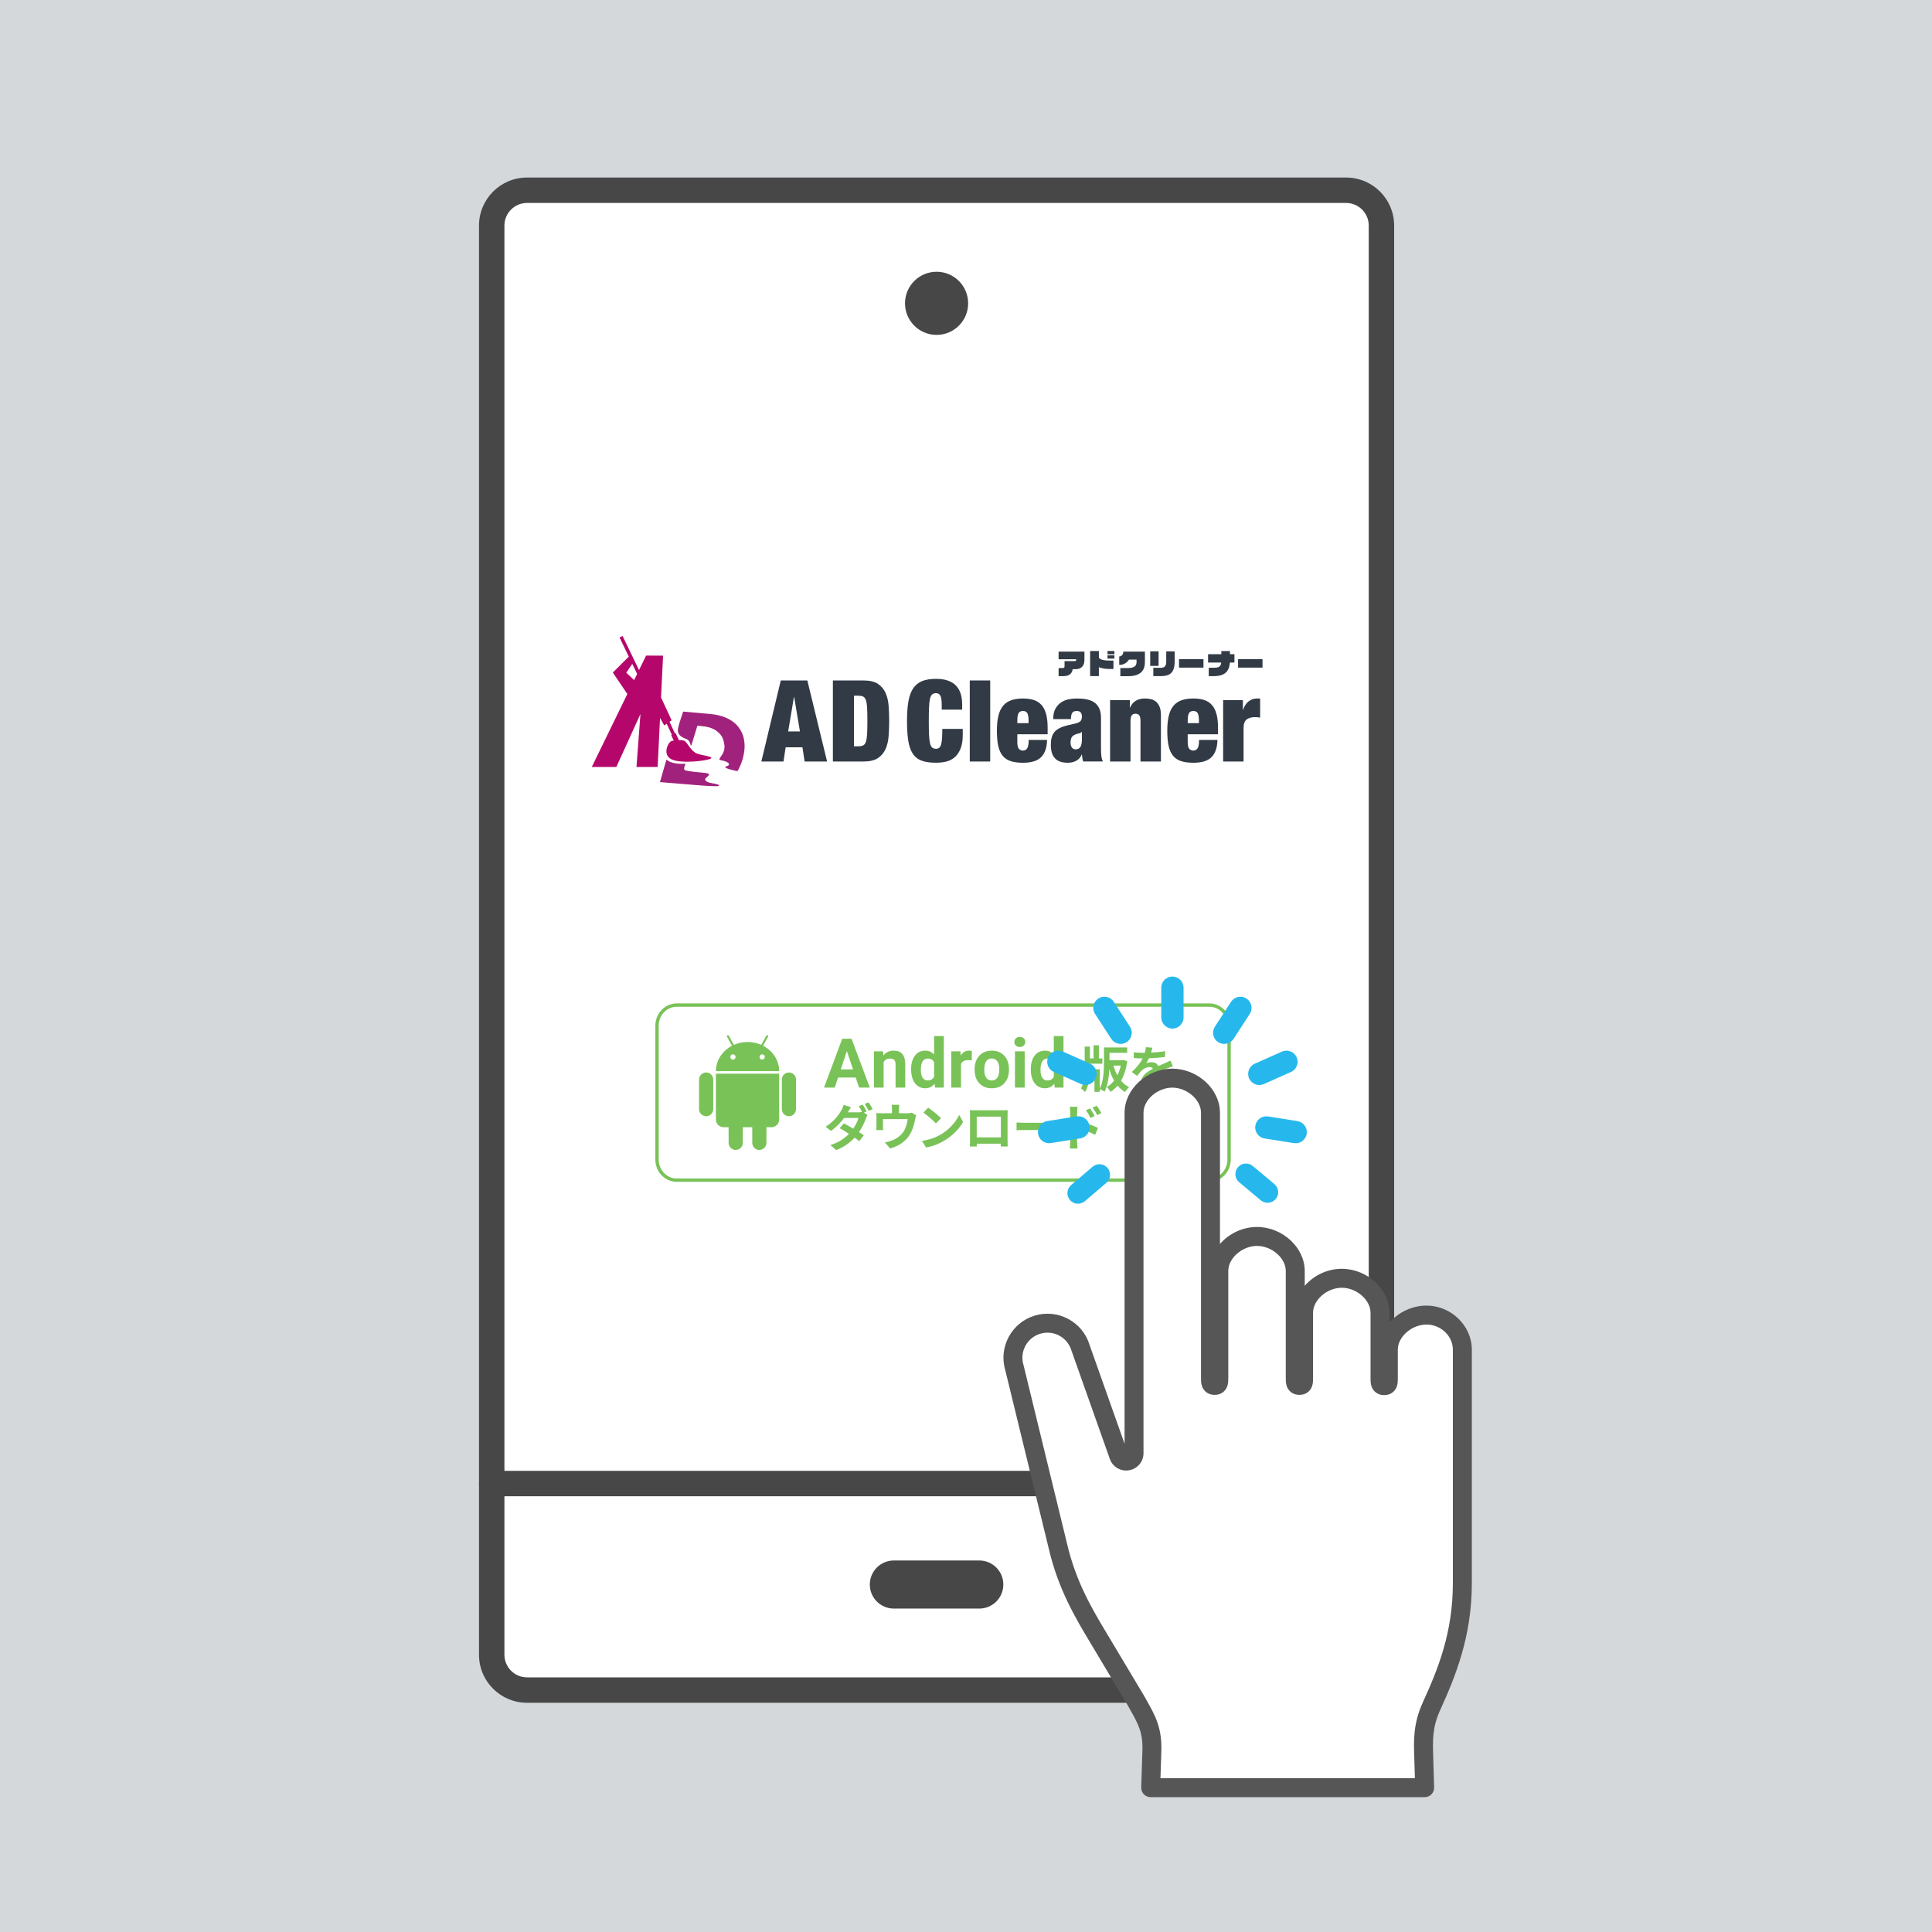 <?xml version="1.0" encoding="UTF-8"?><svg xmlns="http://www.w3.org/2000/svg" width="228" height="228" viewBox="0 0 228 228"><g id="b"><rect y="0" width="228" height="228" fill="#d5d8db"/></g><g id="c"><g><g><path d="m62.197,22.451h96.661c2.301,0,4.169,1.868,4.169,4.169v168.662c0,2.301-1.868,4.169-4.169,4.169H62.197c-2.301,0-4.169-1.868-4.169-4.169V26.621c0-2.301,1.868-4.17,4.17-4.17Z" fill="#fff"/><path d="m158.859,23.951c1.472,0,2.669,1.197,2.669,2.669v168.661c0,1.472-1.197,2.669-2.669,2.669H62.197c-1.472,0-2.669-1.197-2.669-2.669V26.62c0-1.472,1.197-2.669,2.669-2.669h96.661m0-3H62.197c-3.131,0-5.669,2.538-5.669,5.669v168.661c0,3.131,2.538,5.669,5.669,5.669h96.661c3.131,0,5.669-2.538,5.669-5.669V26.62c0-3.131-2.538-5.669-5.669-5.669h0Z" fill="#474747"/></g><g><g><path d="m161.409,176.577H59.647c-1.723,0-3.119-.672-3.119-1.5s1.396-1.5,3.119-1.5h101.762c1.723,0,3.119.672,3.119,1.5s-1.396,1.5-3.119,1.5Z" fill="#474747"/><path d="m115.568,189.832h-10.081c-1.568,0-2.838-1.271-2.838-2.838s1.271-2.838,2.838-2.838h10.081c1.568,0,2.838,1.271,2.838,2.838s-1.271,2.838-2.838,2.838Z" fill="#474747"/></g><circle cx="110.528" cy="35.796" r="3.726" fill="#474747"/></g></g><g><g><path d="m95.276,80.303l2.331,9.565h-2.652l-.255-1.675h-1.983l-.255,1.675h-2.612l2.291-9.565h3.135Zm-1.581,1.956l-.683,4.059h1.393l-.683-4.059h-.027Z" fill="#313a45"/><path d="m101.907,80.303c.723,0,1.286.132,1.688.395.402.264.703.616.904,1.058.201.442.324.951.368,1.527.045.576.067,1.177.067,1.802s-.022,1.226-.067,1.802c-.045.576-.167,1.085-.368,1.527-.201.442-.502.795-.904,1.058-.402.264-.964.395-1.688.395h-3.617v-9.565h3.617Zm-.63,7.77c.241,0,.433-.034.576-.1.143-.067.252-.208.328-.422.076-.214.125-.518.147-.911.022-.393.034-.911.034-1.554s-.011-1.161-.034-1.554c-.022-.393-.072-.697-.147-.911-.076-.214-.185-.355-.328-.422-.143-.067-.335-.1-.576-.1h-.496v5.975h.496Z" fill="#313a45"/><path d="m110.976,82.098c-.107-.196-.281-.295-.522-.295-.188,0-.337.049-.449.147-.112.098-.197.273-.255.522-.058.25-.096.587-.114,1.011-.018.424-.027.958-.027,1.601s.009,1.177.027,1.601c.018.424.056.761.114,1.011.058.25.143.424.255.522.112.098.261.147.449.147.152,0,.277-.038.375-.114.098-.076.174-.203.228-.382.054-.179.091-.417.114-.717.022-.299.033-.676.033-1.132h2.411v.71c0,.67-.089,1.219-.268,1.648-.179.429-.415.766-.71,1.011-.295.246-.632.411-1.011.496-.38.085-.77.127-1.172.127-.697,0-1.268-.085-1.715-.255-.447-.17-.795-.453-1.045-.851-.25-.397-.422-.911-.516-1.54s-.141-1.391-.141-2.284c0-.911.056-1.683.167-2.317.112-.634.301-1.147.569-1.54.268-.393.621-.677,1.058-.851.437-.174.978-.261,1.621-.261.563,0,1.04.072,1.433.214.393.143.712.346.958.61.246.263.424.581.536.951.112.371.167.788.167,1.253v.603h-2.411v-.536c0-.545-.054-.915-.161-1.112Z" fill="#313a45"/><path d="m116.856,80.303v9.565h-2.411v-9.565h2.411Z" fill="#313a45"/><path d="m120.058,87.603c0,.393.067.654.201.784.134.13.286.194.455.194.214,0,.382-.087.502-.261.121-.174.181-.507.181-.998h2.17c-.018.893-.246,1.565-.683,2.016-.438.451-1.157.676-2.157.676-.581,0-1.067-.065-1.46-.194-.393-.129-.71-.344-.951-.643-.241-.299-.413-.69-.516-1.172-.103-.482-.154-1.067-.154-1.755,0-.697.058-1.286.174-1.768.116-.482.299-.875.549-1.179.25-.304.569-.525.958-.663.388-.138.855-.208,1.4-.208.482,0,.904.058,1.266.174.362.116.665.31.911.583.246.273.429.63.549,1.072.121.442.181.994.181,1.654v.737h-3.577v.951Zm1.186-3.429c-.094-.179-.27-.268-.529-.268-.25,0-.422.089-.516.268-.094.179-.141.46-.141.844v.322h1.326v-.322c0-.384-.047-.665-.141-.844Z" fill="#313a45"/><path d="m127.734,89.479c-.018-.134-.036-.277-.054-.429h-.027c-.134.322-.346.563-.636.723-.29.161-.623.241-.998.241-.366,0-.677-.047-.931-.141-.255-.094-.462-.234-.623-.422s-.277-.411-.348-.67c-.072-.259-.107-.545-.107-.857,0-.339.034-.634.1-.884.067-.25.176-.467.328-.65.152-.183.357-.339.616-.469.259-.129.58-.239.965-.328l.951-.228c.259-.062.442-.154.549-.275.107-.121.161-.292.161-.516,0-.446-.206-.67-.616-.67-.232,0-.402.065-.509.194-.107.13-.165.386-.174.77h-2.09c0-.527.094-.949.281-1.266.187-.317.42-.563.697-.737.277-.174.576-.29.898-.348.322-.058.621-.087.898-.087.42,0,.806.034,1.159.1.353.067.656.188.911.362.255.174.451.411.589.71.138.299.208.685.208,1.159v3.536c0,.34.013.639.04.898.027.259.089.482.188.67h-2.331c-.045-.125-.076-.255-.094-.388Zm-.228-1.34c.116-.196.174-.496.174-.898v-.871h-.027c-.072.098-.181.159-.328.181-.147.022-.31.074-.489.154-.188.089-.317.208-.389.355-.072.147-.107.342-.107.583s.054.433.161.576c.107.143.25.214.429.214.268,0,.46-.098.576-.295Z" fill="#313a45"/><path d="m133.333,82.62v.884h.027c.313-.714.898-1.072,1.755-1.072.268,0,.516.029.743.087.228.058.426.163.596.315.17.152.304.353.402.603.098.25.147.572.147.964v5.466h-2.411v-4.782c0-.303-.045-.522-.134-.656-.089-.134-.241-.201-.455-.201s-.366.067-.455.201c-.089.134-.134.353-.134.656v4.782h-2.411v-7.247h2.331Z" fill="#313a45"/><path d="m140.165,87.603c0,.393.067.654.201.784.134.13.286.194.455.194.214,0,.382-.087.502-.261.121-.174.181-.507.181-.998h2.17c-.018.893-.246,1.565-.683,2.016-.438.451-1.157.676-2.157.676-.581,0-1.067-.065-1.46-.194-.393-.129-.71-.344-.951-.643-.241-.299-.413-.69-.516-1.172-.103-.482-.154-1.067-.154-1.755,0-.697.058-1.286.174-1.768.116-.482.299-.875.549-1.179.25-.304.569-.525.958-.663.388-.138.855-.208,1.4-.208.482,0,.904.058,1.266.174.362.116.665.31.911.583.246.273.429.63.549,1.072.121.442.181.994.181,1.654v.737h-3.577v.951Zm1.186-3.429c-.094-.179-.27-.268-.529-.268-.25,0-.422.089-.516.268-.094.179-.141.46-.141.844v.322h1.326v-.322c0-.384-.047-.665-.141-.844Z" fill="#313a45"/><path d="m146.675,82.62v1.152h.027c.134-.437.348-.77.643-.998.295-.228.621-.342.978-.342h.389v2.251c-.107-.018-.21-.031-.308-.04-.098-.009-.197-.013-.295-.013-.429,0-.761.094-.998.281-.237.188-.355.522-.355,1.005v3.952h-2.411v-7.247h2.331Z" fill="#313a45"/></g><g><path d="m126.944,78.973h-.357c-.057.498-.407.818-1.067.818h-.592v-.952h.441c.225,0,.262-.061.262-.246v-.572h1.225c.067,0,.148-.05.148-.151v-.071h-2.076v-.899h3.049v.989c0,.683-.377,1.084-1.033,1.084Z" fill="#313a45"/><path d="m130.98,78.95c-.495,0-.939-.067-1.299-.209v1.05h-1.033v-2.962h1.033v.7c0,.37.831.431,1.299.431h.421v.989h-.421Zm-.283-1.737v-.384h.818v.384h-.818Zm0,.505v-.38h.818v.38h-.818Z" fill="#313a45"/><path d="m133.087,79.801h-.872v-.963h.878c.865,0,1.033-.326,1.033-.717v-.276h-.892c-.178.269-.538.626-1.151.626v-1c.259,0,.478-.246.478-.498v-.074h2.551v1.222c0,.862-.347,1.679-2.026,1.679Z" fill="#313a45"/><path d="m135.739,78.586v-1.72h.989v1.72h-.989Zm1.232,1.205h-.865v-.979h.835c.495,0,.69-.192.69-.764v-1.181h.993v1.198c0,1.366-.599,1.727-1.652,1.727Z" fill="#313a45"/><path d="m139.141,78.788v-1.003h2.884v1.003h-2.884Z" fill="#313a45"/><path d="m145.142,78.189c-.081,1.01-.559,1.602-1.908,1.602h-.589v-.989h.599c.616,0,.825-.145.878-.612h-1.555v-.989h1.568v-.367h1.016v.367h.528v.989h-.538Z" fill="#313a45"/><path d="m146.108,78.788v-1.003h2.884v1.003h-2.884Z" fill="#313a45"/></g><g><path d="m82.262,88.931c-.633-.228-1.044-1.088-1.4-1.443-.104-.104-.368-.139-.743-.148l-.388-.83-.08.038-.638-1.369.249-.17-1.251-2.701.241-4.933-2.004-.008-.834,1.711-1.939-4.022-.362.169,1.091,2.264-1.879,1.879.005.005-.004.003,1.709,2.526-4.197,8.61h2.901s2.843-6.253,2.843-6.253l-.47,6.252h2.498s.283-5.787.283-5.787l.496.883.291-.199.611,1.312-.077.037.3.638c-.152.024-.316.055-.393.124-.411.366-.962,1.735.332,2.174.023.008.045.015.068.022h0c.052.017.106.031.161.044.327.079.72.119,1.133.13.121.004.245.005.37.004.458-.004.926-.037,1.341-.086,0,0,.001,0,.001,0,.15-.017.294-.036.428-.056,0,0,0,0,.001,0,.531-.082.915-.183.976-.26.177-.228-1.038-.329-1.671-.557Zm-8.352-9.545l.706-1.042.574,1.19-.354.726-.926-.874Z" fill="#b5076b"/><g><path d="m84.133,92.449c-.817-.128-1.175-.405-.7-.759.819-.61-.554-.407-2.199-.705-.391-.071-.632-.071-.424-.605.107-.276.176-.254-.21-.238-.574.024-1.435-.066-1.956-.495l-.76,2.649,4.206.348c.81.067,1.776.137,2.434.137.5,0,.542-.187-.391-.333Z" fill="#a0227d"/><path d="m87.779,87.149c-.11-.504-.329-.963-.654-1.377-.185-.234-.407-.445-.668-.632-.2-.143-.422-.273-.666-.388-.563-.266-1.241-.432-2.036-.498l-3.131-.278s-.323.942-.417,1.26c-.279.937-.255,1.077-.1,1.377.096.185.289.372.943.627.334.13.423.587.423.587.066.296.138.077.162-.002l.665-2.183.375.031c.811.067,1.429.253,1.853.558.007.005.015.011.022.016.425.314.695.676.811,1.084.116.409.203.836.081,1.241-.235.779-.834,1.053-.386,1.137,1.021.19,1.221.565.704.711-.489.138.223.366.972.526.367.078.292.101.491-.289.281-.551.494-1.201.6-1.918.081-.555.066-1.085-.044-1.589Z" fill="#a0227d"/></g></g></g><g><g><path d="m142.729,139.471h-62.875c-1.383,0-2.515-1.184-2.515-2.632v-15.792c0-1.448,1.132-2.632,2.515-2.632h62.875c1.383,0,2.515,1.184,2.515,2.632v15.792c0,1.448-1.132,2.632-2.515,2.632Z" fill="#fff"/><path d="m142.729,118.81c1.169,0,2.12,1.004,2.12,2.237v15.792c0,1.234-.951,2.237-2.12,2.237h-62.875c-1.169,0-2.12-1.004-2.12-2.237v-15.792c0-1.234.951-2.237,2.12-2.237h62.875m0-.395h-62.875c-1.383,0-2.515,1.184-2.515,2.632v15.792c0,1.448,1.132,2.632,2.515,2.632h62.875c1.383,0,2.515-1.184,2.515-2.632v-15.792c0-1.448-1.132-2.632-2.515-2.632h0Z" fill="#79c257"/></g><g><path d="m93.94,127.401c0-.462-.376-.837-.837-.837s-.837.376-.837.837v3.489c0,.462.376.837.837.837s.837-.376.837-.837v-3.489Z" fill="#79c257"/><path d="m84.172,127.401c0-.462-.376-.837-.837-.837s-.837.376-.837.837v3.489c0,.462.376.837.837.837s.837-.376.837-.837v-3.489Z" fill="#79c257"/><g><path d="m90.05,123.411l.591-1.066c.032-.057.011-.13-.046-.162-.018-.01-.038-.015-.058-.015-.042,0-.083.022-.104.061l-.597,1.077c-.489-.217-1.037-.339-1.616-.339s-1.127.122-1.616.339l-.597-1.077c-.032-.057-.104-.078-.162-.046-.057.032-.078.104-.046.162l.591,1.066c-1.135.591-1.902,1.713-1.904,3.001h7.469c-.002-1.288-.769-2.41-1.904-3.001Zm-3.555,1.634c-.172,0-.312-.14-.312-.312s.14-.312.312-.312.312.14.312.312-.14.312-.312.312Zm3.447,0c-.172,0-.312-.14-.312-.312s.14-.312.312-.312.312.14.312.312-.14.312-.312.312Z" fill="#79c257"/><path d="m84.484,126.708v5.413c0,.499.404.903.903.903h.599v1.847c0,.462.376.837.837.837s.837-.376.837-.837v-1.847h1.116v1.847c0,.462.376.837.837.837s.837-.376.837-.837v-1.847h.599c.499,0,.903-.404.903-.903v-5.413h-7.47Z" fill="#79c257"/></g></g><g><path d="m100.987,127.163h-2.082l-.396,1.187h-1.263l2.145-5.765h1.101l2.158,5.765h-1.263l-.4-1.187Zm-1.762-.961h1.441l-.725-2.159-.717,2.159Z" fill="#79c257"/><path d="m104.212,124.069l.035.495c.306-.383.717-.574,1.231-.574.454,0,.792.133,1.013.4.222.267.335.665.34,1.195v2.766h-1.144v-2.737c0-.243-.053-.419-.158-.528-.106-.109-.281-.164-.526-.164-.322,0-.563.137-.725.411v3.018h-1.144v-4.282h1.077Z" fill="#79c257"/><path d="m107.524,126.178c0-.668.15-1.199.449-1.595.299-.396.709-.594,1.229-.594.417,0,.761.156,1.033.467v-2.187h1.148v6.081h-1.033l-.055-.455c-.285.356-.652.534-1.101.534-.504,0-.908-.199-1.213-.596-.305-.397-.457-.949-.457-1.656Zm1.144.085c0,.401.07.708.21.922.14.214.343.321.61.321.354,0,.603-.149.748-.447v-1.689c-.143-.298-.389-.447-.74-.447-.552,0-.827.447-.827,1.341Z" fill="#79c257"/><path d="m114.674,125.14c-.156-.021-.293-.032-.412-.032-.433,0-.716.147-.851.439v2.803h-1.144v-4.282h1.081l.032.51c.23-.393.547-.59.954-.59.126,0,.245.017.356.051l-.016,1.099Z" fill="#79c257"/><path d="m115.013,126.17c0-.425.082-.803.245-1.136.164-.332.399-.59.707-.772s.664-.273,1.071-.273c.578,0,1.05.177,1.415.53.365.354.569.834.612,1.441l.008.293c0,.657-.183,1.184-.55,1.581-.367.397-.859.596-1.477.596s-1.11-.198-1.478-.594c-.368-.396-.552-.934-.552-1.615v-.051Zm1.144.083c0,.407.077.718.23.933.153.215.372.323.657.323.277,0,.493-.106.649-.319s.234-.552.234-1.02c0-.399-.078-.708-.234-.927-.156-.219-.375-.329-.657-.329-.28,0-.496.109-.649.327-.153.218-.23.555-.23,1.012Z" fill="#79c257"/><path d="m119.71,122.96c0-.172.058-.313.172-.424.115-.111.271-.166.469-.166.195,0,.351.055.467.166.116.111.174.252.174.424,0,.174-.059.317-.176.428-.117.111-.272.166-.465.166s-.348-.055-.465-.166c-.117-.111-.176-.253-.176-.428Zm1.215,5.391h-1.148v-4.282h1.148v4.282Z" fill="#79c257"/><path d="m121.647,126.178c0-.668.15-1.199.449-1.595.299-.396.709-.594,1.229-.594.417,0,.761.156,1.033.467v-2.187h1.148v6.081h-1.033l-.055-.455c-.285.356-.652.534-1.101.534-.504,0-.908-.199-1.213-.596-.305-.397-.457-.949-.457-1.656Zm1.144.085c0,.401.07.708.21.922.14.214.343.321.61.321.354,0,.603-.149.748-.447v-1.689c-.143-.298-.389-.447-.74-.447-.552,0-.827.447-.827,1.341Z" fill="#79c257"/><path d="m133.031,125.226c-.13.926-.377,1.692-.737,2.311.271.318.584.578.955.761-.159.13-.371.395-.478.572-.342-.195-.631-.448-.884-.749-.242.289-.519.531-.831.731-.088-.171-.295-.436-.442-.566.324-.183.613-.442.861-.766-.23-.401-.413-.855-.56-1.35-.047.896-.189,1.94-.566,2.677-.118-.106-.389-.259-.554-.33v.33h-.637v-2.046h-.56c-.053.755-.195,1.515-.548,2.069-.106-.13-.33-.33-.472-.424.383-.707.43-1.828.43-2.677v-2.258h.619v1.397h.424v-1.551h.631v1.551h.413v.619h-1.468v.248c0,.13,0,.271-.006.407h1.173v2.282c.454-.92.489-2.217.489-3.137v-1.716h2.741v.631h-2.093v.873h1.545l.118-.018.436.13Zm-1.627.525c.118.413.266.796.46,1.15.171-.348.313-.737.401-1.15h-.861Z" fill="#79c257"/><path d="m136.096,127.502c.012-.171.017-.442.023-.696-.43.236-.666.466-.666.755,0,.324.277.413.849.413.495,0,1.144-.065,1.657-.171l-.024.761c-.389.047-1.102.094-1.651.094-.914,0-1.604-.218-1.604-.973,0-.743.707-1.214,1.374-1.556-.094-.147-.248-.2-.407-.2-.33,0-.69.189-.914.401-.177.177-.342.389-.542.643l-.625-.466c.613-.566,1.026-1.085,1.285-1.604h-.071c-.236,0-.666-.012-.984-.041v-.684c.295.047.731.065,1.026.065h.283c.071-.265.112-.501.118-.666l.766.065c-.03.141-.071.342-.142.578.548-.029,1.138-.077,1.651-.171l-.006.684c-.56.083-1.279.13-1.904.153-.094.206-.212.419-.336.59.153-.077.466-.118.66-.118.354,0,.649.153.778.454.301-.141.548-.242.79-.348.224-.1.43-.2.643-.301l.295.678c-.189.047-.495.165-.696.248-.259.1-.589.23-.949.395.006.324.018.755.024,1.02h-.701Z" fill="#79c257"/><path d="m101.947,131.303l.43.265c-.065.118-.141.277-.195.424-.147.454-.424,1.049-.814,1.61.218.141.419.271.566.377l-.531.696c-.142-.124-.336-.265-.549-.419-.531.572-1.22,1.103-2.175,1.468l-.684-.596c1.044-.318,1.71-.819,2.193-1.321-.395-.259-.796-.501-1.097-.672l.495-.56c.313.159.713.383,1.108.619.289-.419.525-.902.613-1.256h-1.692c-.413.548-.961,1.114-1.551,1.521l-.637-.489c1.032-.637,1.58-1.45,1.875-1.957.088-.141.212-.419.265-.619l.855.265c-.141.206-.289.472-.36.601l-.006.006h1.209c.159,0,.33-.018.466-.053-.112-.218-.259-.483-.389-.672l.466-.189c.148.212.354.59.466.808l-.33.141Zm.56-1.214c.153.218.371.59.478.802l-.472.2c-.118-.248-.307-.59-.472-.814l.466-.189Z" fill="#79c257"/><path d="m108.114,131.621c-.047.13-.094.354-.118.472-.1.566-.26,1.132-.549,1.668-.472.873-1.356,1.498-2.405,1.769l-.613-.707c.265-.047.59-.136.831-.23.489-.183,1.008-.531,1.338-1.008.301-.43.454-.99.525-1.515h-2.924v.861c0,.136.006.318.018.436h-.814c.018-.147.03-.336.03-.495v-1.02c0-.13-.006-.366-.03-.507.206.024.377.03.601.03h1.262v-.454c0-.165-.006-.289-.047-.542h.908c-.029.254-.041.377-.041.542v.454h1.026c.248,0,.389-.03.489-.065l.513.313Z" fill="#79c257"/><path d="m111.053,133.867c1.002-.595,1.775-1.497,2.146-2.293l.46.831c-.448.796-1.232,1.61-2.181,2.181-.595.36-1.356.69-2.187.831l-.495-.778c.92-.13,1.686-.43,2.258-.772Zm0-1.91l-.601.619c-.307-.33-1.044-.973-1.474-1.273l.554-.589c.413.277,1.179.89,1.521,1.244Z" fill="#79c257"/><path d="m118.904,134.475c0,.23.012.796.012.82h-.814l.006-.324h-2.842l.006.324h-.814c.006-.029.018-.542.018-.825v-2.883c0-.165,0-.407-.012-.572.242.006.466.012.625.012h3.242c.148,0,.371,0,.584-.012-.012.177-.012.395-.012.572v2.889Zm-3.637-2.7v2.447h2.848v-2.447h-2.848Z" fill="#79c257"/><path d="m119.966,132.464c.212.018.643.035.949.035h3.166c.271,0,.536-.024.69-.035v.926c-.141-.006-.442-.029-.69-.029h-3.166c-.336,0-.731.012-.949.029v-.926Z" fill="#79c257"/><path d="m127.108,132.187c.784.236,1.922.654,2.464.92l-.33.82c-.613-.324-1.497-.666-2.134-.879v1.669c0,.165.029.578.059.82h-.926c.035-.23.059-.59.059-.82v-3.39c0-.212-.017-.501-.059-.713h.92c-.024.206-.053.466-.053.713v.861Zm1.568-.259c-.171-.371-.301-.607-.519-.908l.495-.212c.165.248.401.625.537.89l-.513.23Zm.808-.33c-.189-.371-.33-.589-.549-.884l.489-.23c.171.236.419.607.554.872l-.495.242Z" fill="#79c257"/></g></g><g><g><path d="m138.359,121.385c-.726,0-1.316-.589-1.316-1.316v-3.506c0-.726.589-1.316,1.316-1.316s1.316.589,1.316,1.316v3.506c0,.726-.589,1.316-1.316,1.316Z" fill="#26b8ec"/><path d="m143.757,122.985c-.609-.396-.782-1.211-.387-1.82l1.909-2.94c.396-.609,1.211-.782,1.82-.387.609.396.782,1.21.387,1.82l-1.909,2.94c-.396.609-1.211.782-1.82.387Z" fill="#26b8ec"/><path d="m147.412,127.267c-.295-.664.003-1.441.667-1.737l3.203-1.426c.664-.295,1.441.003,1.737.667.295.664-.003,1.441-.667,1.737l-3.203,1.426c-.664.295-1.441-.003-1.737-.667Z" fill="#26b8ec"/><path d="m148.145,132.849c.114-.718.788-1.207,1.505-1.094l3.462.548c.718.114,1.207.788,1.094,1.505-.114.718-.788,1.207-1.505,1.094l-3.462-.548c-.718-.114-1.207-.788-1.094-1.505Z" fill="#26b8ec"/><path d="m146.082,137.758c.443-.529,1.231-.6,1.76-.157l2.554,2.137c.529.443.6,1.231.157,1.76-.443.529-1.231.6-1.76.157l-2.554-2.137c-.529-.443-.6-1.231-.157-1.76Z" fill="#26b8ec"/><path d="m132.961,122.982c-.609.396-1.424.222-1.82-.387l-1.909-2.94c-.396-.609-.222-1.424.387-1.82.609-.396,1.424-.222,1.82.387l1.909,2.94c.396.609.222,1.424-.387,1.82Z" fill="#26b8ec"/><path d="m129.303,127.261c-.295.664-1.073.962-1.737.667l-3.203-1.426c-.664-.295-.962-1.073-.667-1.737.295-.664,1.073-.962,1.737-.667l3.203,1.426c.664.295.962,1.073.667,1.737Z" fill="#26b8ec"/><path d="m128.567,132.843c.114.718-.376,1.391-1.094,1.505l-3.462.548c-.718.114-1.391-.376-1.505-1.094-.114-.718.376-1.391,1.094-1.505l3.462-.548c.718-.114,1.391.376,1.505,1.094Z" fill="#26b8ec"/><path d="m130.698,137.831c.448.525.386,1.314-.139,1.762l-2.532,2.163c-.525.448-1.314.386-1.762-.139s-.386-1.314.139-1.762l2.532-2.163c.525-.448,1.314-.386,1.762.139Z" fill="#26b8ec"/></g><g><path d="m168.355,154.074c-1.665,0-3.28.745-4.375,2.006v-1.154c0-2.766-2.63-5.193-5.629-5.193-1.665,0-3.279.745-4.375,2.006v-1.748c0-2.766-2.63-5.193-5.629-5.193-1.665,0-3.279.745-4.375,2.005v-15.493c0-2.766-2.63-5.193-5.629-5.193s-5.629,2.427-5.629,5.193v39.07l-4.127-11.654c-.401-1.328-1.296-2.42-2.519-3.075-1.223-.655-2.627-.795-3.955-.393-2.741.829-4.298,3.731-3.471,6.464l5.099,20.921c1.122,4.868,3.152,8.256,4.945,11.247l4.407,7.373c.093.168.184.329.276.493l.026.047c.935,1.663,1.499,2.666,1.424,4.836l-.142,4.295c-.01.301.104.598.314.814.209.216.502.341.804.341h32.334c.301,0,.593-.124.803-.34.209-.216.324-.512.315-.812l-.086-2.827c-.006-.299-.014-.58-.023-.854l-.002-.061c-.057-1.798-.107-3.352.827-5.395,1.806-3.955,3.733-8.698,3.733-14.948v-27.583c0-2.815-2.445-5.193-5.339-5.193Z" fill="#575656"/><path d="m166.899,207.266v.027c.01.275.019.557.025.871l.051,1.688h-30.026l.103-3.138c.097-2.794-.703-4.217-1.721-6.027-.092-.163-.187-.332-.285-.51-.011-.019-.022-.038-.033-.057l-4.41-7.378c-1.707-2.848-3.641-6.075-4.688-10.614l-5.102-20.935c-.009-.036-.019-.073-.03-.108-.472-1.561.414-3.215,1.975-3.687.757-.228,1.556-.149,2.252.224.696.373,1.206.997,1.436,1.758.008.027.017.053.028.084l4.502,12.713c.333.941,1.288,1.502,2.274,1.333.984-.169,1.698-1.016,1.698-2.015v-40.184c0-1.52,1.649-2.957,3.393-2.957s3.393,1.437,3.393,2.957v31.31c0,.451-.001,1.069.475,1.546.202.202.562.442,1.135.442s.933-.24,1.134-.442c.476-.477.475-1.095.475-1.546v-12.63c0-1.52,1.649-2.957,3.393-2.957s3.393,1.437,3.393,2.957v12.63c0,.451-.002,1.069.475,1.546.202.202.562.442,1.134.442s.933-.24,1.134-.442c.476-.477.475-1.095.475-1.546v-7.693c0-1.52,1.649-2.957,3.393-2.957s3.393,1.437,3.393,2.957v7.721c0,.451-.001,1.069.475,1.546.202.202.562.443,1.134.443s.933-.241,1.134-.443c.476-.477.475-1.095.475-1.547v-3.379c0-1.52,1.649-2.957,3.393-2.957,1.682,0,3.103,1.354,3.103,2.957v27.583c0,5.801-1.744,10.106-3.531,14.018-1.151,2.521-1.088,4.491-1.027,6.397Z" fill="#fff"/></g></g></g></svg>